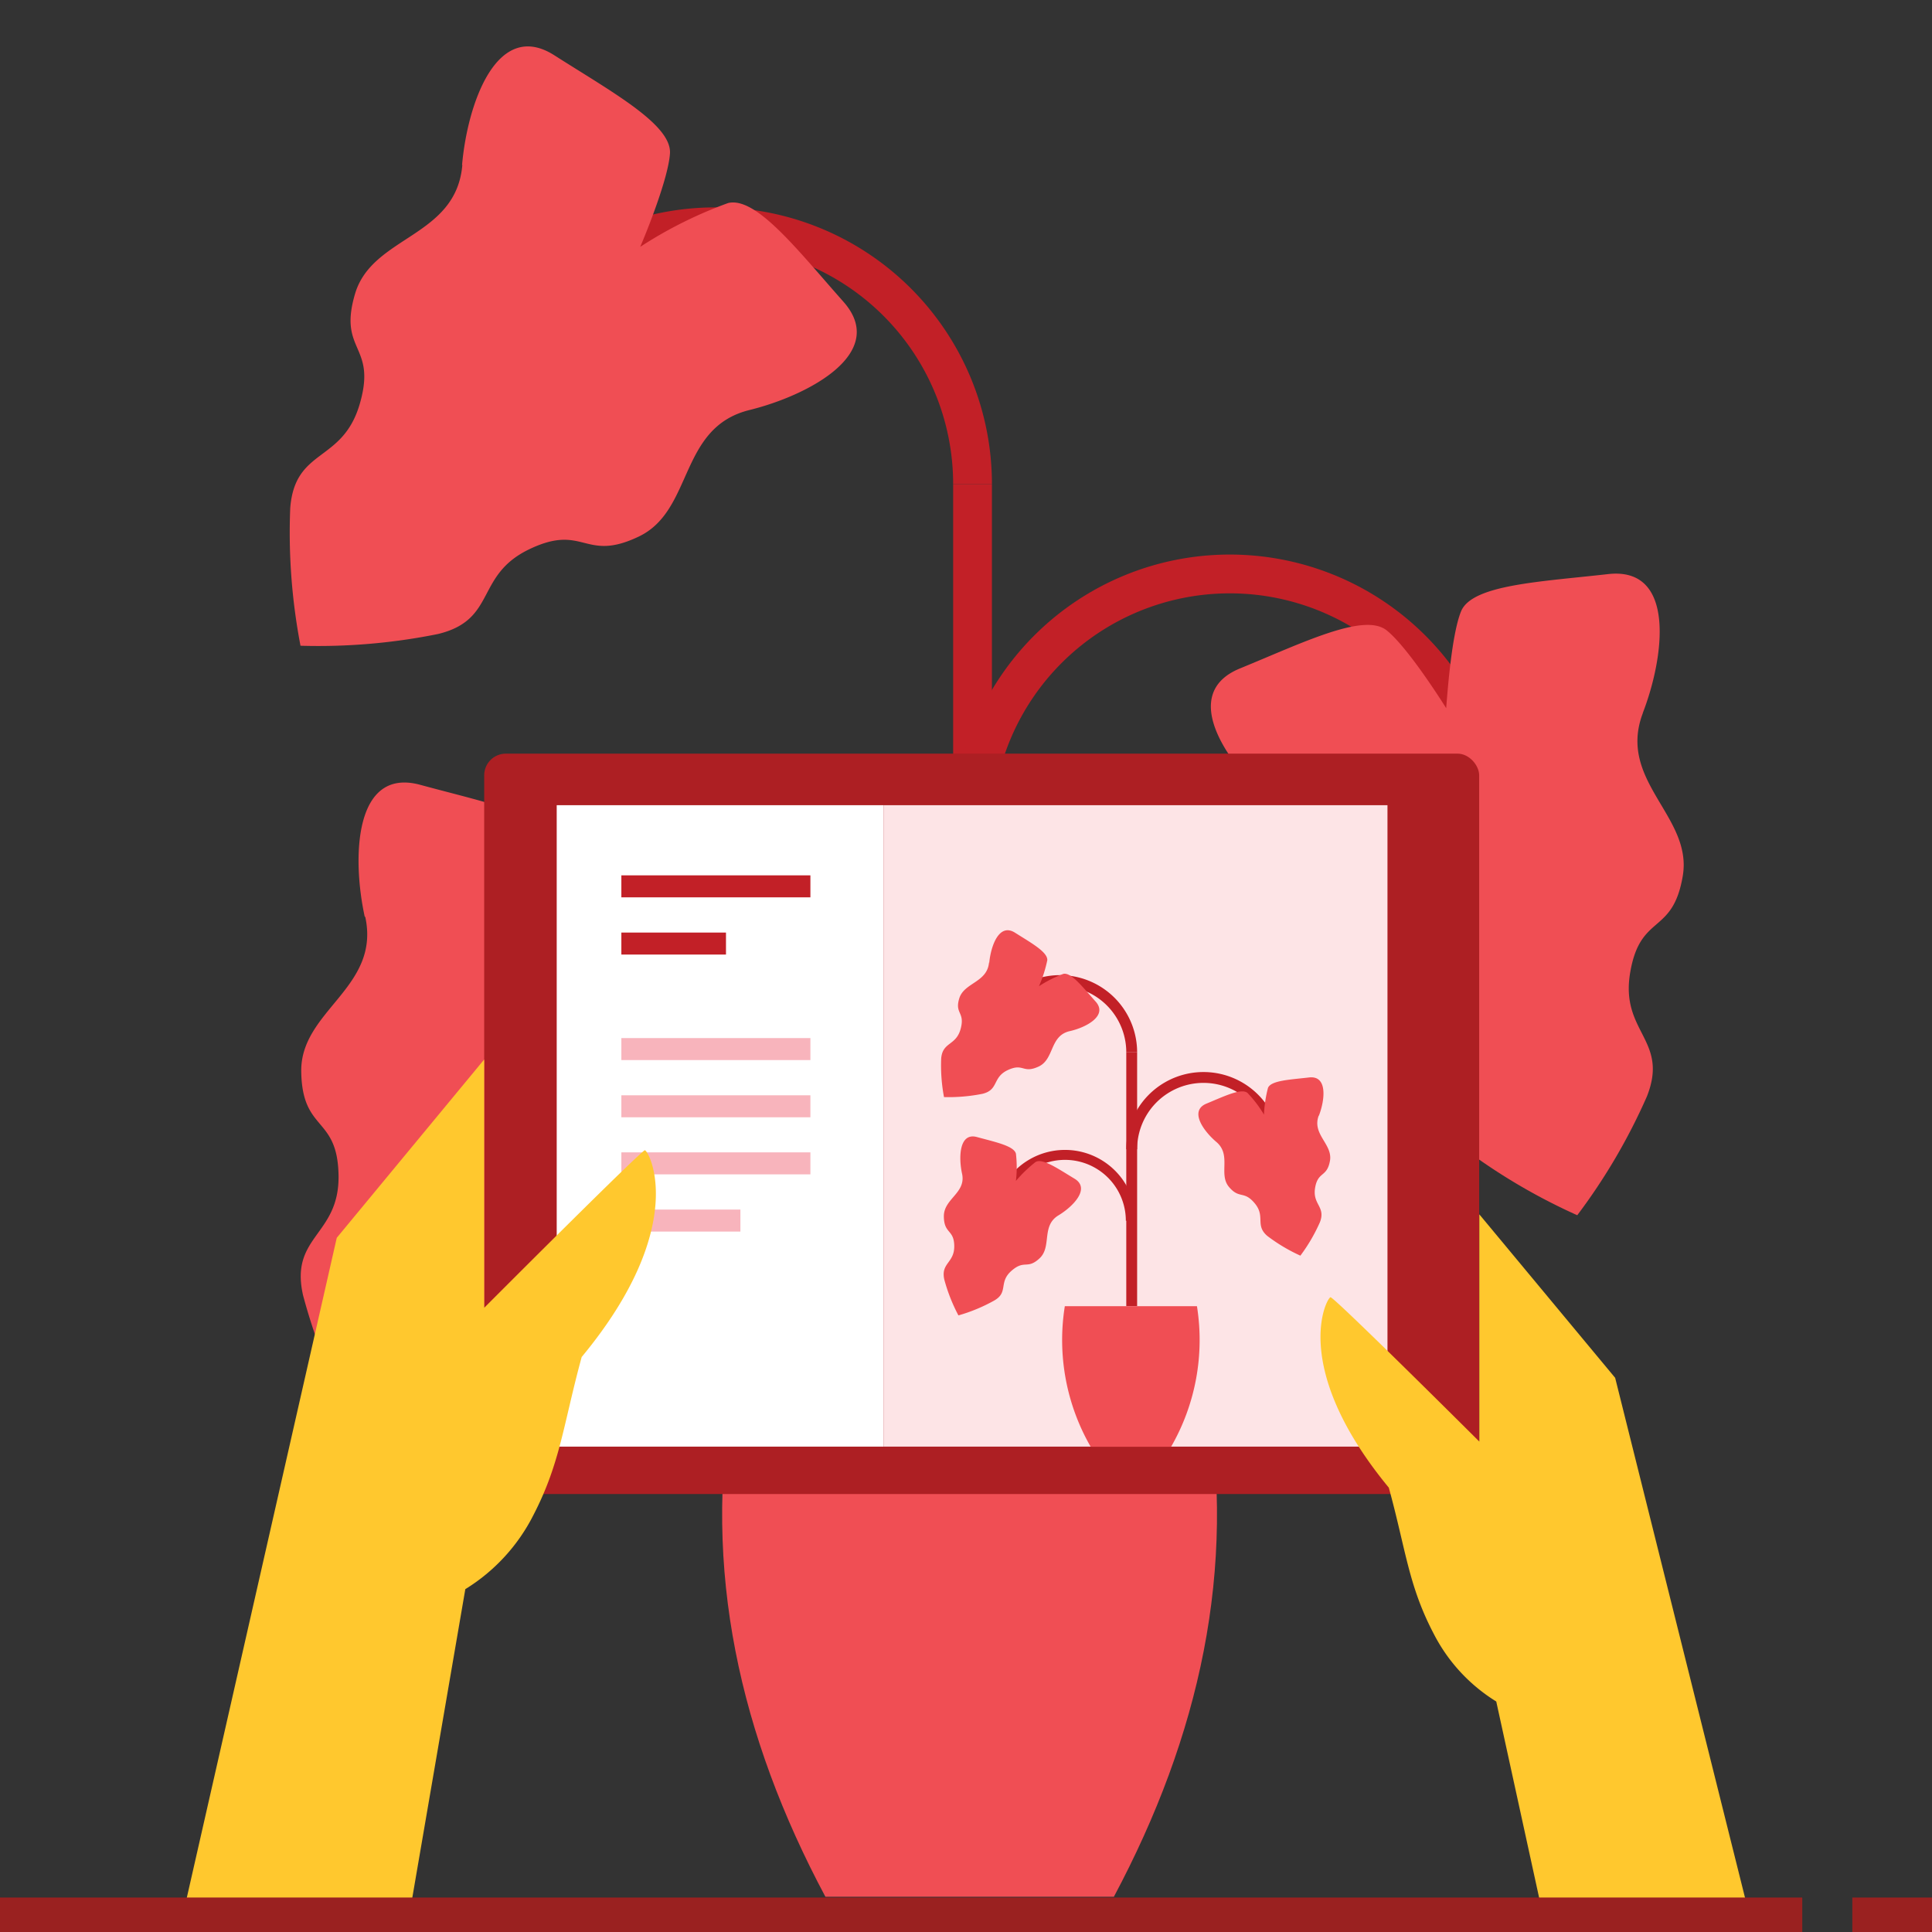 <svg xmlns="http://www.w3.org/2000/svg" viewBox="0 0 130 130"><rect x="0" y="0" width="130" height="130" fill="#333333" stroke="none"/><defs><style>.cls-1,.cls-10,.cls-11,.cls-3{fill:none;stroke:#c22027;stroke-miterlimit:10;}.cls-1{stroke-width:2.61px;}.cls-2{fill:#f04e54;}.cls-3{stroke-width:2.39px;}.cls-4{fill:#aea9a5;}.cls-5{fill:#ad1f23;}.cls-6{fill:#fde4e6;}.cls-7{fill:#fff;}.cls-8{fill:#c22027;}.cls-9{fill:#f8b4bc;}.cls-10{stroke-width:0.67px;}.cls-11{stroke-width:0.73px;}.cls-12{fill:#ffc82e;}.cls-13{fill:#9a2120;}</style></defs><g id="Layer_2" data-name="Layer 2"><line class="cls-1" x1="65.44" y1="32.57" x2="65.44" y2="93.75"/><path class="cls-2" d="M49.3,93.75H81.18c2.06,11.84-.47,23.07-6.23,33.88H55.54C49.77,116.82,47.24,105.59,49.3,93.75Z"/><path class="cls-1" d="M65.44,55.93a17.31,17.31,0,0,1,34.62,0"/><path class="cls-1" d="M30.82,32.57a17.31,17.31,0,1,1,34.62,0"/><path class="cls-2" d="M110.53,48c1.48-3.81,2.25-9.89-2.33-9.37s-9.16.71-9.89,2.51c-.63,1.54-.91,5.4-1,6.51-.59-.94-2.7-4.19-4-5.23-1.51-1.22-5.61.81-9.88,2.56s-.66,6.7,2.48,9.33c3.77,3.16.4,7.7,2.94,10.9s3.69.8,6.23,4S95,74.4,98.13,77a40.19,40.19,0,0,0,8,4.77,40.07,40.07,0,0,0,4.69-8c1.5-3.81-1.81-4.29-1.13-8.32s2.86-2.48,3.54-6.51-4.46-6.39-2.67-11"/><path class="cls-2" d="M31.09,11.12c.35-4.08,2.32-9.88,6.21-7.4s7.91,4.67,7.78,6.61c-.11,1.66-1.56,5.25-2,6.28A28.76,28.76,0,0,1,49,13.66c1.89-.44,4.69,3.19,7.75,6.64s-2.35,6.31-6.32,7.29c-4.78,1.18-3.75,6.74-7.44,8.51s-3.67-.91-7.36.85-2.17,4.74-6.15,5.71a40.63,40.63,0,0,1-9.26.79,40.42,40.42,0,0,1-.69-9.28c.33-4.07,3.52-3,4.68-7s-1.48-3.48-.32-7.4,6.81-3.78,7.22-8.68"/><path class="cls-3" d="M33.47,73.16a15.89,15.89,0,1,1,31.77,0"/><path class="cls-2" d="M24.55,61.72c-.88-4-.72-10.12,3.73-8.91s8.94,2.1,9.39,4c.39,1.62.08,5.47,0,6.58.73-.83,3.3-3.73,4.74-4.56,1.67-1,5.42,1.65,9.37,4s-.36,6.72-3.86,8.84c-4.2,2.55-1.56,7.55-4.56,10.33s-3.77.23-6.77,3-.66,5.18-4.17,7.29a40.6,40.6,0,0,1-8.61,3.51,40.43,40.43,0,0,1-3.42-8.65c-.9-4,2.45-4,2.39-8.05s-2.45-2.88-2.51-7,5.37-5.64,4.3-10.44"/><line class="cls-4" x1="50.55" y1="62.73" x2="50.55" y2="62.24"/><rect class="cls-5" x="32.58" y="50.71" width="66.95" height="49.82" rx="1.46"/><rect class="cls-6" x="59.45" y="54.18" width="33.91" height="43.16"/><rect class="cls-7" x="37.46" y="54.18" width="21.99" height="43.16"/><rect class="cls-8" x="41.81" y="58.9" width="12.72" height="1.48"/><rect class="cls-8" x="41.81" y="62.75" width="7.04" height="1.48"/><rect class="cls-9" x="41.81" y="69.85" width="12.72" height="1.48"/><rect class="cls-9" x="41.81" y="73.7" width="12.72" height="1.48"/><rect class="cls-9" x="41.81" y="77.54" width="12.72" height="1.48"/><rect class="cls-9" x="41.81" y="81.39" width="8.01" height="1.48"/><rect class="cls-5" x="32.74" y="75.32" width="4.57" height="0.88" rx="0.44" transform="translate(-40.71 110.86) rotate(-90.05)"/><ellipse class="cls-5" cx="96.45" cy="75.72" rx="1.26" ry="1.24"/><path class="cls-10" d="M67.23,82.14a4.43,4.43,0,1,1,8.86,0"/><path class="cls-2" d="M64.74,79c-.25-1.12-.2-2.82,1-2.49s2.49.59,2.62,1.12a7.93,7.93,0,0,1,0,1.83,9,9,0,0,1,1.32-1.27c.47-.28,1.52.46,2.62,1.12s-.1,1.88-1.08,2.47c-1.17.71-.43,2.11-1.27,2.89s-1,.06-1.89.84-.18,1.44-1.16,2a11.25,11.25,0,0,1-2.41,1,11.58,11.58,0,0,1-.95-2.41c-.25-1.12.68-1.11.67-2.25s-.69-.81-.7-2S65,80.29,64.74,79"/><line class="cls-11" x1="76.15" y1="70.81" x2="76.15" y2="87.89"/><path class="cls-2" d="M71.65,87.89h8.89a14.4,14.4,0,0,1-1.74,9.46H73.39A14.4,14.4,0,0,1,71.65,87.89Z"/><path class="cls-11" d="M76.15,77.33a4.83,4.83,0,0,1,9.66,0"/><path class="cls-11" d="M66.49,70.81a4.83,4.83,0,0,1,9.66,0"/><path class="cls-2" d="M88.73,75.11c.42-1.06.63-2.76-.65-2.61s-2.55.2-2.76.7A8.54,8.54,0,0,0,85.05,75a8,8,0,0,0-1.11-1.46c-.42-.34-1.57.23-2.76.72s-.18,1.87.69,2.6c1,.88.11,2.15.82,3s1,.22,1.74,1.11,0,1.46.84,2.19a11.49,11.49,0,0,0,2.23,1.33,11.51,11.51,0,0,0,1.31-2.24c.42-1.06-.51-1.19-.32-2.32s.8-.69,1-1.82-1.24-1.78-.75-3.06"/><path class="cls-2" d="M66.56,64.82c.1-1.13.65-2.75,1.74-2.06s2.2,1.3,2.17,1.85a8.79,8.79,0,0,1-.56,1.75,8.35,8.35,0,0,1,1.64-.83c.53-.12,1.31.9,2.17,1.86s-.66,1.76-1.77,2c-1.33.33-1,1.89-2.07,2.38s-1-.26-2.06.23-.6,1.33-1.71,1.6a11.6,11.6,0,0,1-2.59.22,11.49,11.49,0,0,1-.19-2.59c.09-1.14,1-.85,1.31-2s-.42-1-.09-2.06,1.9-1.06,2-2.43"/><path class="cls-12" d="M117.55,128.22l-8.87-35.51-9.14-11V97s-9.45-9.42-10-9.71c-.19-.12-2.89,4.56,3.91,12.81,1.15,4.19,1.32,6.57,3,9.79a11.53,11.53,0,0,0,4.23,4.6l3,13.73Z"/><path class="cls-12" d="M12.45,128.22,22.66,83.29l9.92-12V88S42.83,77.72,43.38,77.4c.22-.12,3.14,5-4.24,13.91-1.24,4.55-1.43,7.12-3.24,10.62a12.44,12.44,0,0,1-4.59,5l-3.66,21.3Z"/><polygon class="cls-13" points="0 130 0 127.68 121.27 127.68 121.27 130 0 130"/><rect class="cls-13" x="124.64" y="127.68" width="5.36" height="2.32"/></g></svg>